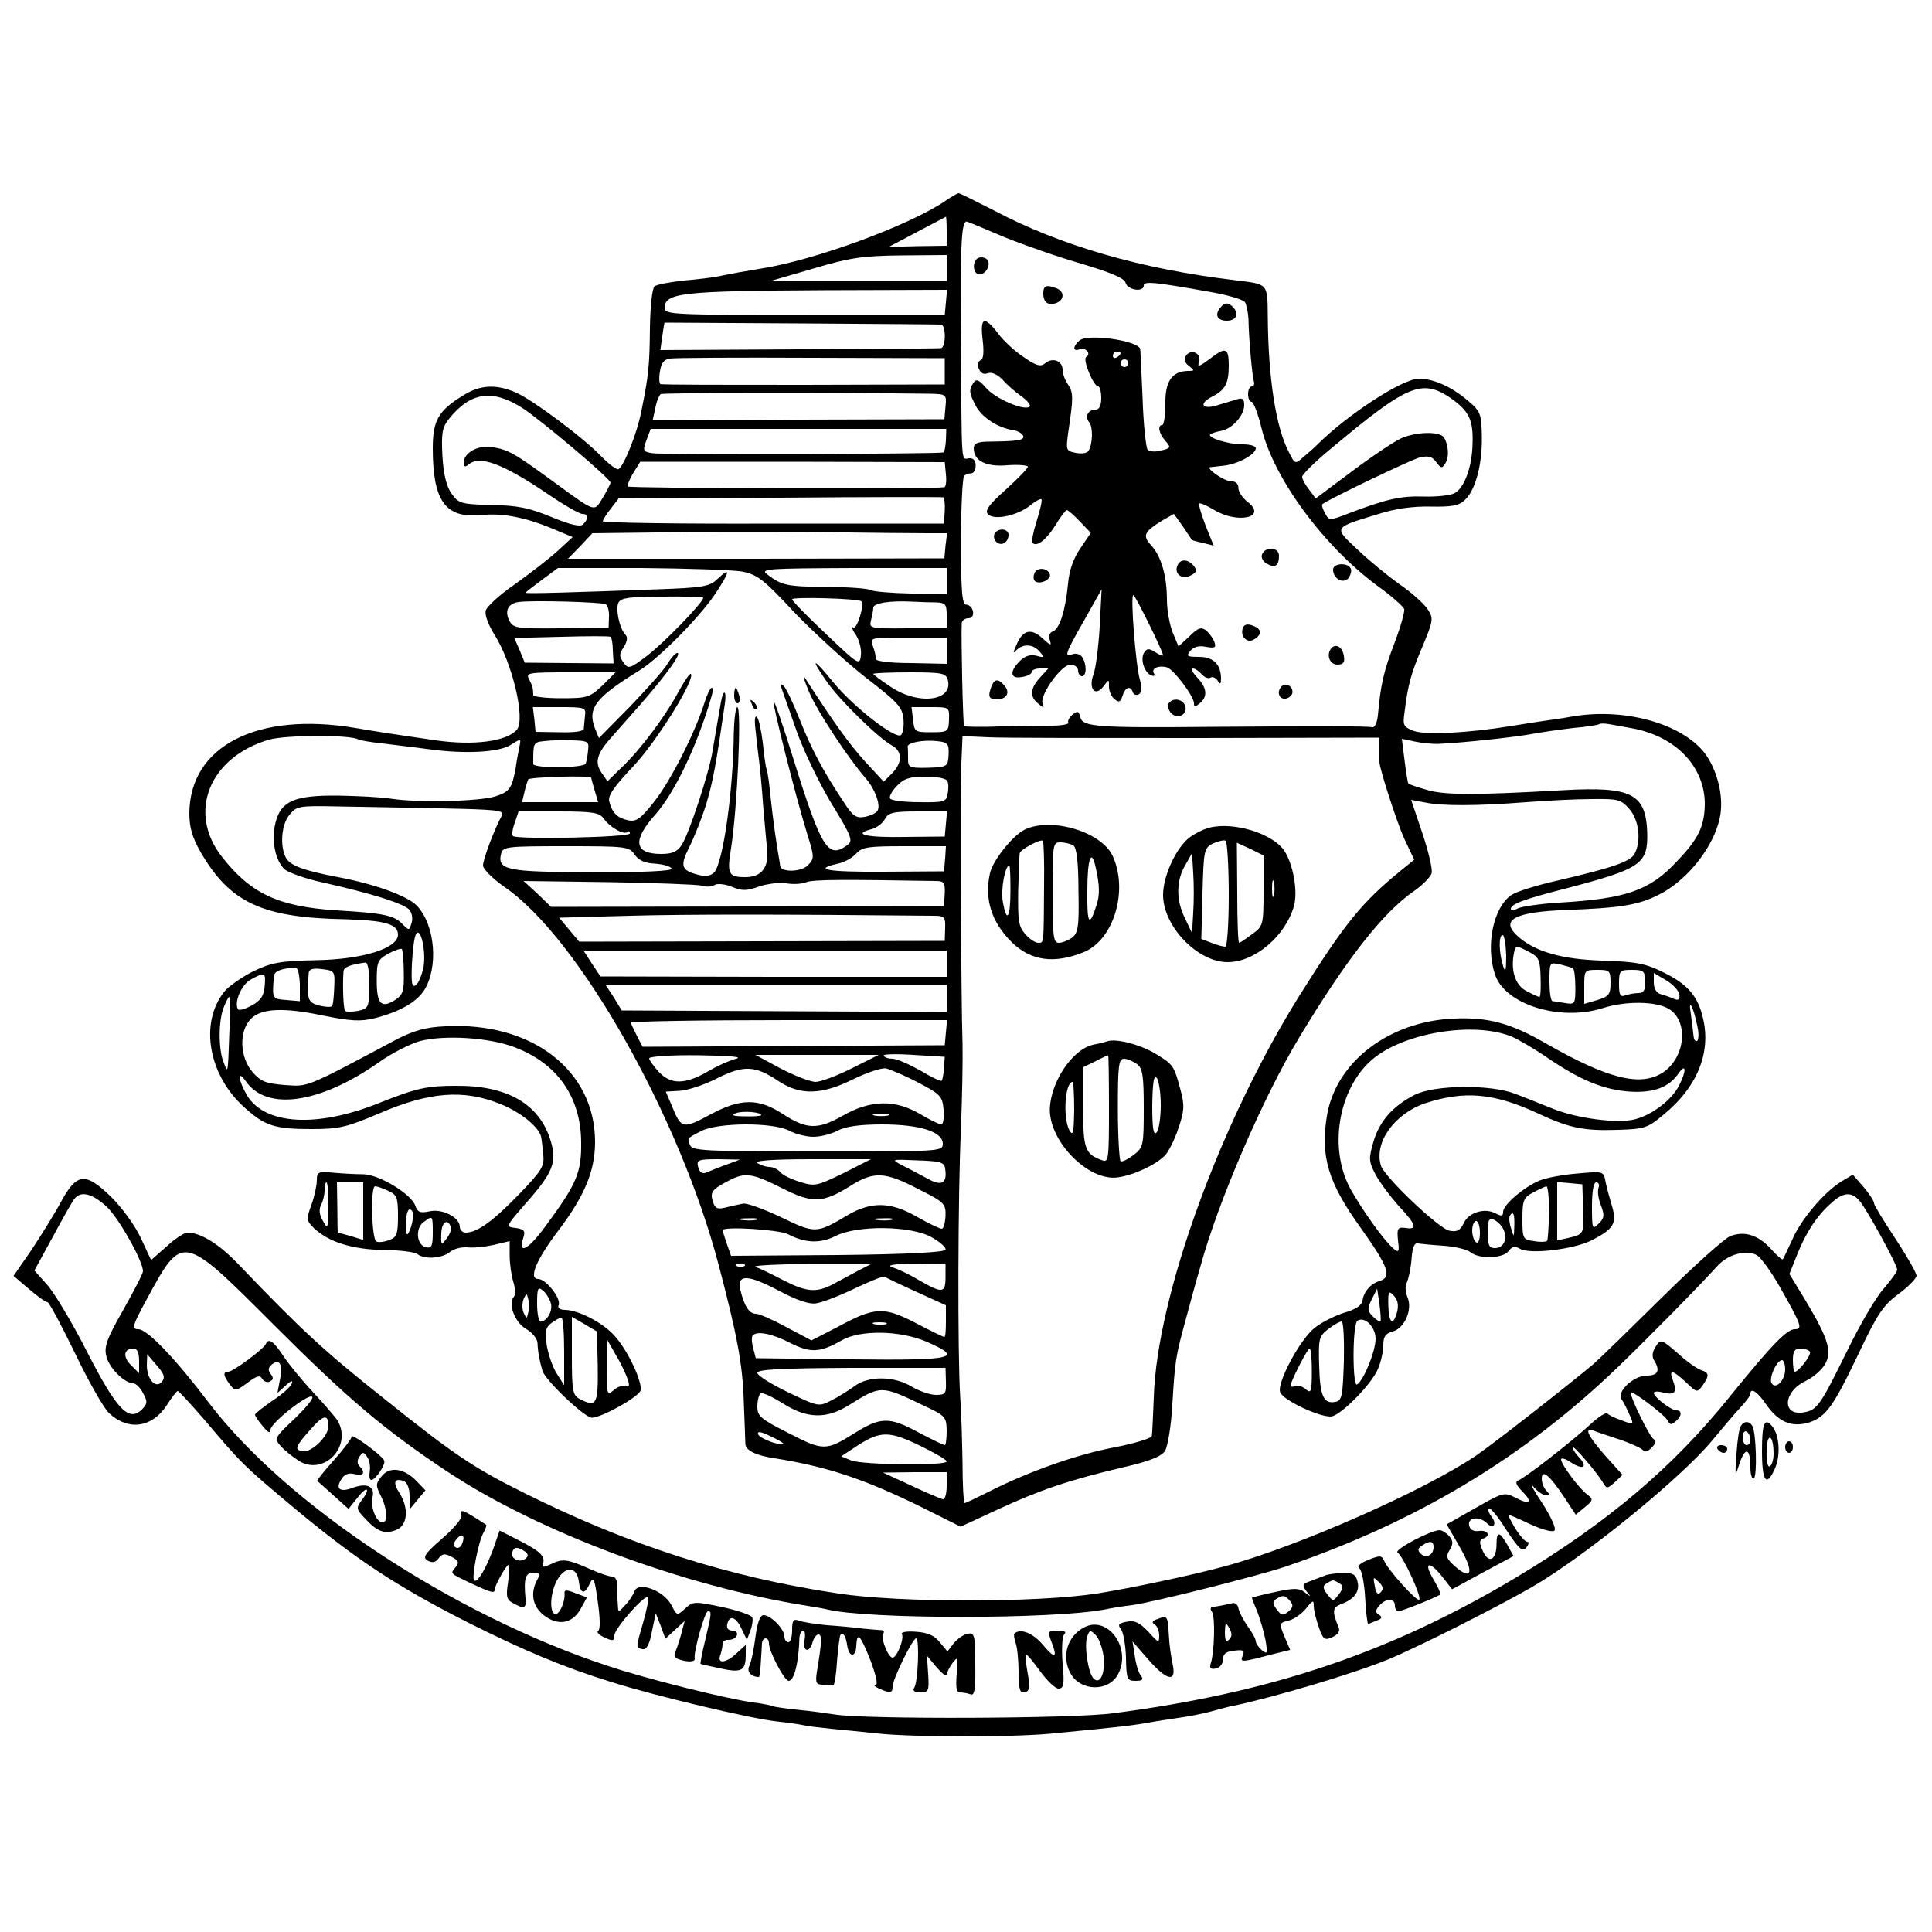 <?xml version="1.0" standalone="no"?>
<!DOCTYPE svg PUBLIC "-//W3C//DTD SVG 20010904//EN"
 "http://www.w3.org/TR/2001/REC-SVG-20010904/DTD/svg10.dtd">
<svg version="1.0" xmlns="http://www.w3.org/2000/svg"
 width="500pt" height="500pt" viewBox="0 0 500 500"
 preserveAspectRatio="xMidYMid meet">
<g transform="translate(0,500) scale(0.1,-0.1)"
fill="#000000" stroke="none">
<path d="M2445 4479 c-94 -63 -335 -152 -475 -174 -49 -8 -71 -12 -110 -20
-14 -3 -54 -8 -90 -11 -36 -4 -70 -10 -76 -15 -6 -5 -11 -49 -12 -107 -1 -98
-3 -123 -23 -220 -11 -55 -44 -137 -58 -146 -4 -3 -23 11 -42 30 -47 50 -184
152 -226 169 -49 21 -90 19 -132 -7 -66 -40 -81 -65 -81 -138 0 -137 33 -182
125 -173 57 6 117 -6 194 -39 l43 -18 -38 -35 c-22 -20 -71 -58 -110 -86 -40
-27 -74 -59 -77 -69 -3 -11 7 -38 23 -63 46 -73 80 -217 58 -245 -26 -31 -112
-42 -210 -28 -21 3 -55 8 -75 11 -21 3 -81 12 -133 21 -255 43 -429 -47 -430
-221 0 -37 8 -63 29 -100 76 -131 159 -170 373 -174 103 -3 138 -12 138 -40 0
-35 -90 -64 -213 -66 -93 -2 -114 -6 -162 -29 -30 -15 -64 -39 -75 -53 -65
-82 -40 -219 56 -302 50 -45 77 -53 170 -53 73 0 92 5 179 42 126 54 214 61
307 24 55 -21 106 -63 109 -89 1 -5 3 -25 5 -43 3 -30 -3 -41 -64 -104 -67
-69 -107 -98 -137 -98 -8 0 -15 7 -15 15 0 24 -45 48 -79 40 -24 -5 -30 -2
-36 14 -9 30 -93 81 -134 82 -20 0 -55 2 -78 4 -39 4 -43 2 -43 -19 0 -13 -6
-42 -14 -64 -14 -38 -13 -41 7 -61 39 -36 98 -54 178 -56 42 0 83 -5 90 -11
18 -14 64 -11 85 7 9 7 28 12 43 11 15 -2 45 1 68 6 l42 10 0 -37 c0 -20 4
-50 9 -67 6 -18 6 -36 2 -40 -16 -17 2 -66 31 -83 16 -9 29 -25 30 -36 1 -24
5 -46 13 -73 8 -25 110 -122 128 -121 27 1 123 55 126 71 4 22 -31 99 -65 138
-29 35 -94 69 -130 70 -14 0 -21 5 -17 13 6 17 -33 67 -53 67 -26 0 -6 49 54
128 67 89 93 153 93 227 0 185 -164 311 -387 299 -50 -2 -81 -11 -123 -32
-244 -130 -231 -124 -293 -120 -49 4 -62 9 -83 33 -34 39 -36 106 -5 138 27
28 86 30 186 9 75 -15 98 -16 135 -7 63 16 107 41 127 71 38 59 30 169 -18
220 -24 25 -108 56 -204 74 -90 17 -124 30 -135 50 -16 30 -12 86 9 111 18 23
25 24 123 22 56 -1 178 -3 269 -5 144 -3 165 -5 158 -18 -20 -37 -49 -114 -49
-130 0 -9 25 -34 55 -55 192 -131 454 -595 555 -979 48 -183 62 -256 65 -356
2 -52 4 -100 4 -107 1 -17 28 -30 76 -37 137 -22 233 -54 381 -127 l100 -50
95 44 c108 50 183 76 323 109 71 16 102 29 111 43 7 11 16 65 19 120 7 114 8
123 36 225 11 41 27 100 36 130 45 167 163 441 257 596 121 201 217 324 298
379 21 15 41 35 44 45 3 10 -8 56 -24 104 l-29 86 37 -7 c43 -9 132 -9 261 1
52 4 128 8 169 8 69 1 76 -1 98 -26 25 -29 31 -83 13 -116 -11 -20 -57 -36
-204 -70 -49 -11 -100 -27 -114 -36 -47 -31 -68 -131 -43 -206 26 -78 168
-122 279 -87 59 19 138 18 171 -2 52 -32 43 -126 -16 -165 -58 -37 -142 -16
-303 76 -90 52 -149 68 -237 64 -168 -7 -306 -112 -329 -252 -17 -105 3 -172
87 -289 72 -101 82 -128 50 -138 -24 -7 -42 -28 -45 -52 -2 -11 -18 -22 -46
-30 -23 -7 -58 -24 -77 -39 -38 -29 -99 -143 -90 -167 8 -22 113 -70 136 -62
28 9 102 85 117 122 8 18 14 46 14 62 0 22 6 30 24 35 31 8 53 58 38 90 -5 13
-6 29 -1 37 4 9 10 35 12 60 2 29 7 43 16 41 7 -1 37 -4 67 -6 30 -2 62 -10
70 -17 22 -18 84 -16 98 3 9 12 16 14 30 6 26 -15 140 -1 185 22 57 29 66 44
53 88 -6 20 -14 49 -17 64 -5 27 -5 27 -73 21 -37 -3 -80 -11 -97 -18 -40 -16
-95 -63 -95 -81 0 -12 -4 -12 -20 -4 -28 15 -70 2 -82 -26 -9 -18 -17 -23 -37
-19 -27 5 -167 138 -177 168 -19 60 35 135 115 162 101 33 177 26 288 -25 85
-40 122 -47 211 -44 68 2 77 5 118 40 85 69 122 158 102 246 -13 59 -39 90
-102 121 -48 24 -71 28 -159 31 -104 3 -175 23 -219 63 -47 42 -9 63 126 68
136 5 182 12 234 37 85 40 163 146 166 227 3 51 -17 113 -48 149 -64 73 -209
111 -341 87 -22 -4 -51 -8 -65 -10 -14 -2 -54 -8 -90 -14 -110 -18 -223 -24
-253 -12 -25 10 -27 14 -22 48 9 72 16 98 46 169 29 69 29 74 14 97 -9 14 -41
43 -73 65 -31 22 -81 63 -110 91 -61 57 -62 55 53 90 46 15 92 21 137 20 53
-1 73 2 88 16 28 25 46 91 45 164 -1 60 -3 66 -36 94 -42 36 -89 57 -127 57
-42 0 -185 -93 -262 -170 -8 -8 -25 -23 -37 -33 -21 -19 -22 -18 -37 12 -34
64 -54 193 -55 353 -1 86 2 82 -86 93 -242 29 -450 89 -624 181 -47 24 -87 44
-90 44 -3 0 -19 -9 -36 -21z m5 -77 l0 -38 -75 -1 -75 -2 72 38 c40 21 74 39
76 40 1 0 2 -16 2 -37z m150 -16 c47 -19 135 -50 197 -68 80 -24 113 -38 116
-50 5 -19 47 -25 47 -7 0 12 29 9 169 -16 47 -8 88 -20 93 -27 4 -7 8 -26 9
-43 1 -56 10 -150 14 -162 2 -7 0 -13 -5 -13 -6 0 -10 -9 -10 -20 0 -11 4 -20
9 -20 5 0 17 -31 26 -69 32 -130 161 -305 301 -408 35 -25 65 -52 68 -59 2 -6
-9 -46 -25 -88 -28 -73 -36 -108 -43 -187 -2 -19 -8 -33 -15 -31 -14 3 -138 3
-411 1 -301 -3 -337 0 -344 24 -4 17 -7 18 -20 8 -9 -8 -14 -17 -11 -21 3 -4
-17 -8 -43 -8 -26 0 -86 -1 -135 -2 -48 -2 -89 -1 -92 1 -3 4 -8 229 -6 267 1
6 8 12 17 12 9 0 14 7 12 18 -2 9 -9 17 -17 17 -11 0 -14 32 -14 163 0 89 4
166 8 170 3 4 12 7 18 7 7 0 12 9 12 20 0 13 -6 20 -17 19 -21 -2 -19 -28 -21
299 -2 265 1 320 17 313 6 -2 49 -20 96 -40z m-150 -79 l0 -34 -227 0 -228 0
110 32 c94 28 127 33 228 34 l117 1 0 -33z m-2 -89 l-3 -33 -362 0 c-336 0
-363 1 -363 17 0 40 39 45 413 47 l318 1 -3 -32z m-13 -58 c14 0 13 -60 0 -61
-5 -1 -171 -2 -368 -3 l-358 -2 5 36 c3 19 5 35 6 35 31 0 708 -4 715 -5z m10
-121 l0 -34 -365 -1 c-201 0 -368 0 -371 2 -3 2 -4 17 -1 33 3 21 10 31 26 33
11 2 176 3 366 2 l345 -1 0 -34z m1309 -69 c47 -33 59 -56 57 -117 -1 -62 -22
-118 -48 -130 -10 -5 -45 -9 -78 -8 -61 2 -98 -7 -193 -43 -52 -20 -52 -20
-63 0 -6 11 -9 21 -7 23 12 11 229 115 252 121 23 5 32 3 43 -12 12 -16 15
-17 23 -4 11 16 9 48 -3 68 -11 16 -70 15 -110 -2 -18 -8 -75 -46 -127 -85
l-95 -71 -17 23 c-10 12 -18 27 -18 33 0 6 34 40 77 75 196 164 233 179 307
129z m-1347 11 c42 -1 43 -2 40 -33 l-3 -33 -377 -1 -378 -2 7 32 c3 17 10 33
14 36 6 4 468 4 697 1z m-1055 -37 c48 -31 228 -183 228 -193 0 -3 -9 -21 -20
-39 -23 -38 -16 -40 -130 43 -100 73 -114 81 -157 88 -35 6 -73 -15 -73 -40 0
-11 3 -13 13 -5 28 24 86 3 198 -72 45 -31 88 -56 96 -56 16 0 17 -12 2 -27
-7 -7 -31 -2 -82 19 -58 24 -88 30 -155 31 -78 2 -85 4 -103 29 -13 18 -21 48
-24 97 -3 60 -1 74 17 97 55 69 112 78 190 28z m1096 -84 c-1 -16 -4 -31 -7
-31 -18 -4 -730 -6 -752 -2 -25 4 -26 6 -16 34 l11 29 383 0 382 0 -1 -30z m0
-88 c2 -18 0 -33 -5 -33 -30 -5 -816 -3 -818 2 -2 3 4 19 14 35 l18 29 394 0
394 -1 3 -32z m-3 -94 l-2 -33 -441 0 c-243 -1 -442 2 -442 6 0 3 9 18 21 33
l20 26 417 2 c229 2 420 2 423 1 3 -1 5 -17 4 -35z m-42 -58 l48 0 -4 -32 -3
-33 -487 -1 -487 0 32 33 31 33 166 2 c91 2 276 2 411 1 135 -2 267 -3 293 -3z
m-483 -99 c40 -8 56 -20 135 -105 50 -52 133 -128 185 -169 82 -63 95 -77 98
-106 2 -19 -1 -38 -6 -43 -13 -13 -122 71 -176 137 -52 64 -61 65 -17 2 32
-47 134 -147 169 -166 28 -15 28 -45 0 -73 l-21 -21 -48 52 c-40 44 -80 99
-156 217 -7 10 -2 -6 11 -37 21 -50 101 -171 147 -224 23 -26 39 -69 30 -83
-3 -6 -18 -13 -33 -16 -22 -4 -31 2 -53 36 -54 81 -85 139 -115 215 -17 43
-36 83 -42 88 -8 7 -9 4 -4 -10 4 -11 21 -60 38 -108 17 -48 57 -132 89 -185
54 -88 57 -98 42 -109 -50 -37 -67 -10 -140 224 -26 84 -49 151 -51 148 -4 -4
57 -246 87 -343 19 -61 19 -64 1 -82 -17 -17 -69 -18 -71 -1 0 3 -2 15 -4 26
-6 34 -15 97 -21 155 -3 30 -7 61 -10 69 -3 8 -7 40 -10 70 -4 31 -10 60 -15
65 -5 6 -7 -6 -4 -30 2 -21 6 -57 9 -79 3 -22 8 -76 11 -120 4 -44 8 -93 10
-109 6 -50 -13 -76 -56 -76 -44 0 -48 8 -37 75 16 101 28 365 16 365 -4 0 -8
-30 -9 -67 -1 -145 -27 -332 -50 -360 -8 -9 -21 -12 -38 -8 -49 12 -52 23 -27
73 13 26 33 76 44 112 17 57 25 100 48 259 5 35 -4 39 -10 5 -10 -57 -16 -93
-22 -128 -8 -53 -61 -215 -80 -243 -11 -17 -24 -23 -53 -23 -70 0 -75 35 -15
102 49 55 107 175 144 301 5 15 6 27 2 27 -4 0 -13 -19 -20 -42 -24 -76 -88
-202 -130 -254 -34 -43 -45 -51 -66 -47 -28 6 -41 18 -49 48 -5 15 11 38 63
93 61 65 160 225 148 238 -3 2 -18 -20 -33 -48 -34 -63 -99 -150 -148 -196
l-35 -34 -15 22 c-18 26 -13 48 21 87 15 17 52 59 83 94 65 75 104 129 92 129
-5 0 -16 -12 -25 -27 -9 -16 -53 -65 -97 -111 l-81 -82 -11 27 c-19 51 4 79
116 148 50 31 155 137 196 198 39 59 41 72 4 37 -19 -18 -39 -21 -151 -25
-217 -8 -344 -12 -344 -9 0 1 19 16 42 33 l42 31 215 0 c119 -1 236 -5 261 -9z
m530 -24 l0 -34 -92 1 c-51 1 -98 5 -105 9 -7 4 -58 8 -115 8 -103 1 -115 4
-153 33 -18 14 2 15 223 16 l242 0 0 -33z m-630 -44 c0 -12 -101 -116 -144
-149 -46 -35 -50 -36 -62 -19 -12 16 -12 22 0 40 9 14 11 26 5 32 -16 16 -27
69 -18 84 6 12 31 15 113 15 58 1 106 -1 106 -3z m409 -9 c9 -8 -11 -74 -21
-68 -5 4 -3 -5 7 -19 9 -14 15 -38 13 -53 -3 -27 -6 -25 -90 55 -49 46 -88 86
-88 90 0 7 171 2 179 -5z m-661 -8 c5 -3 9 -18 8 -33 l-1 -28 -123 -1 c-112
-1 -123 0 -133 18 -14 26 -5 46 23 50 36 5 216 0 226 -6z m855 5 c24 -1 27 -5
27 -34 l0 -33 -101 0 c-97 -1 -100 0 -95 20 3 12 6 26 6 33 0 12 42 19 100 16
19 -1 47 -2 63 -2z m-837 -125 l2 -33 -115 1 -115 1 -13 32 -14 32 122 3 c67
2 124 2 127 0 3 -2 6 -18 6 -36z m864 0 l0 -34 -92 2 c-56 0 -92 5 -92 11 1 6
-2 20 -7 33 -8 22 -8 22 91 22 l100 0 0 -34z m-891 -90 c-33 -31 -39 -33 -107
-33 -40 0 -72 4 -72 8 0 17 -2 24 -11 42 -9 16 -1 17 107 17 l117 0 -34 -34z
m894 14 c14 -55 -78 -66 -150 -16 -24 16 -43 30 -43 32 0 2 42 4 94 4 85 0 94
-2 99 -20z m-939 -92 c-1 -13 -3 -28 -3 -34 -1 -7 -25 -10 -63 -9 l-62 1 -3
32 -4 32 69 0 c65 0 69 -1 66 -22z m942 -10 c-1 -32 -3 -33 -46 -33 -42 0 -44
1 -47 33 l-4 32 49 0 c49 0 49 0 48 -32z m1769 -23 c112 -21 187 -99 187 -196
-1 -58 -16 -90 -74 -150 -69 -74 -131 -95 -303 -105 -49 -3 -97 -10 -107 -15
-11 -6 -18 -6 -18 -1 0 12 34 25 140 52 199 52 215 64 213 146 -4 100 -40 119
-217 109 -228 -13 -309 -13 -354 1 -24 7 -45 14 -47 16 -2 2 -6 29 -10 60 l-7
56 33 -7 c19 -4 48 -7 64 -6 65 3 192 17 237 25 26 5 76 12 110 16 35 3 65 8
67 10 2 2 14 2 25 0 12 -2 39 -7 61 -11z m-3297 -29 c4 -2 32 -7 62 -10 30 -4
84 -10 120 -15 96 -13 183 -8 213 12 25 16 26 16 21 -6 -2 -12 -7 -35 -9 -52
-10 -56 -16 -64 -53 -76 -40 -13 -200 -17 -270 -6 -24 4 -86 7 -137 8 -113 1
-148 -14 -162 -70 -12 -46 0 -101 25 -122 11 -8 55 -24 98 -33 129 -29 211
-55 224 -71 6 -8 9 -23 5 -34 -6 -20 -6 -20 -25 -1 -21 21 -48 27 -170 34
-150 10 -221 43 -296 139 -90 115 -32 258 123 303 44 12 211 13 231 0z m2170
4 l472 1 0 -31 c0 -16 0 -31 0 -32 0 -17 45 -156 64 -198 l26 -55 -37 -30
c-98 -80 -143 -135 -259 -320 -206 -329 -370 -780 -378 -1041 -2 -49 -4 -94
-5 -100 0 -6 -43 -19 -93 -29 -98 -18 -223 -62 -326 -114 -34 -17 -63 -31 -66
-31 -2 0 -5 46 -5 103 -1 56 -3 134 -6 172 -7 107 -6 532 2 695 3 80 5 179 4
220 -4 117 -6 647 -3 725 l3 70 67 -3 c37 -2 280 -2 540 -2z m-1576 -31 c-1
-13 -4 -29 -6 -35 -4 -12 -136 -13 -136 -1 0 55 0 56 28 59 15 2 47 3 72 2 41
-1 45 -3 42 -25z m933 -12 c-2 -31 -3 -32 -53 -34 -49 -1 -52 1 -52 23 0 13 0
27 -1 32 0 10 40 18 76 14 28 -3 31 -7 30 -35z m-925 -60 c0 -1 4 -16 9 -33
l9 -30 -99 0 -98 0 6 25 c3 14 8 29 10 34 4 6 163 11 163 4z m922 -9 c3 -7 3
-22 0 -34 -3 -19 -10 -21 -72 -20 -38 0 -72 4 -76 9 -4 4 3 18 16 32 19 20 33
25 76 25 32 0 54 -5 56 -12z m-890 -96 c16 -23 53 -44 62 -35 3 3 6 2 6 -4 0
-10 -285 -16 -302 -7 -4 3 -2 18 4 34 l10 30 103 0 c89 0 106 -3 117 -18z
m886 -14 l-3 -33 -103 -1 c-99 -2 -138 7 -87 20 13 3 29 15 35 26 9 17 21 20
86 20 l75 0 -3 -32z m-806 -79 c10 -15 26 -23 53 -24 22 -2 41 -7 43 -13 2 -6
-70 -10 -205 -9 -221 0 -247 5 -236 48 5 18 15 19 168 19 155 0 163 -1 177
-21z m804 -11 l-3 -33 -156 -1 c-146 -1 -186 6 -118 21 16 3 37 15 47 26 15
17 31 19 125 19 l107 0 -2 -32z m-25 -58 c22 0 25 -4 24 -32 l-2 -33 -508 -1
-509 -1 -35 34 -36 33 220 -3 c121 -2 229 -6 241 -9 11 -4 27 -3 34 2 7 4 27
2 44 -5 26 -11 38 -11 71 1 22 7 54 11 70 8 17 -3 40 -2 52 3 18 7 97 7 334 3z
m-5 -90 c28 0 31 -3 30 -32 l-1 -33 -473 -1 -473 -1 -26 31 -26 31 184 5 c149
4 381 4 785 0z m-1320 -133 c-4 -19 -12 -40 -19 -46 -11 -8 -13 3 -11 54 2 36
6 71 11 78 12 19 26 -46 19 -86z m2802 31 c0 -41 -2 -47 -8 -28 -11 35 -12 80
-1 80 4 0 8 -24 9 -52z m-2853 -44 c1 -48 -2 -58 -21 -71 -37 -24 -49 -12 -49
48 0 50 2 55 30 71 17 9 32 14 35 12 2 -3 5 -30 5 -60z m2913 52 c24 -12 28
-21 29 -65 1 -28 0 -51 -3 -51 -3 0 -18 7 -33 15 -29 14 -42 53 -33 98 4 21 6
21 40 3z m-1508 -30 l0 -34 -448 0 -448 1 -22 33 -22 34 470 0 470 0 0 -34z
m-1494 -56 c-1 -57 -2 -60 -29 -66 -16 -3 -31 -3 -34 0 -4 4 -7 62 -4 103 1
10 18 17 57 22 6 0 10 -22 10 -59z m3115 44 c3 -2 6 -24 6 -49 0 -43 -1 -45
-26 -41 -14 2 -29 5 -33 5 -5 1 -8 24 -8 51 0 50 0 50 28 44 15 -4 30 -8 33
-10z m-3295 -41 l0 -44 -35 3 c-37 3 -37 3 -32 62 1 13 20 20 56 22 6 0 10
-19 11 -43z m89 -9 c-1 -24 -3 -46 -6 -48 -3 -3 -18 -2 -34 2 -29 8 -31 15
-26 85 1 9 12 12 34 9 33 -4 34 -5 32 -48z m3303 12 c0 -29 -4 -35 -34 -44
l-34 -10 0 44 c0 43 0 44 34 44 32 0 34 -2 34 -34z m90 4 c0 -23 -4 -30 -18
-30 -10 0 -25 -3 -34 -6 -13 -5 -16 1 -16 30 0 34 2 36 33 36 31 0 34 -3 35
-30z m-3573 -12 c-2 -25 -10 -37 -33 -50 -17 -9 -33 -14 -36 -10 -11 18 9 64
33 77 37 20 39 19 36 -17z m3661 -21 c2 -14 -2 -17 -14 -12 -9 4 -25 10 -34
12 -11 3 -18 15 -18 30 l0 25 32 -19 c17 -10 32 -26 34 -36z m-1896 -12 l0
-34 -420 2 -421 2 -20 33 -21 32 441 0 441 0 0 -35z m-1855 -57 c-2 -35 -3
-79 -4 -98 -2 -34 -3 -34 -12 -10 -14 33 -14 108 0 143 6 15 12 27 14 27 2 0
3 -28 2 -62z m3798 -15 c4 -18 3 -34 -1 -37 -4 -2 -8 3 -9 12 -1 9 -4 35 -7
57 -8 47 7 19 17 -32z m-1945 -15 l-3 -33 -391 -2 -391 -2 -14 27 c-7 15 -15
30 -17 35 -2 4 181 7 408 7 l411 0 -3 -32z m1465 -11 c18 -8 61 -33 94 -56 84
-57 143 -81 210 -86 63 -4 102 11 127 47 20 29 21 6 1 -32 -19 -37 -70 -76
-115 -87 -43 -11 -148 2 -212 28 -26 10 -69 28 -96 38 -63 25 -210 24 -262 -3
-56 -29 -89 -67 -105 -119 -13 -45 -13 -52 4 -85 11 -21 38 -57 60 -82 47 -50
50 -63 19 -58 -21 3 -23 -1 -20 -32 4 -30 2 -33 -12 -21 -23 19 -79 97 -111
154 -57 104 -32 257 54 333 80 71 265 102 364 61z m-2582 -27 c110 -41 172
-128 173 -245 1 -80 -11 -108 -92 -218 -46 -63 -73 -76 -57 -28 5 16 0 20 -20
23 -27 3 -27 3 25 63 71 80 82 107 65 163 -29 95 -112 143 -245 142 -76 0
-102 -6 -200 -45 -160 -64 -293 -56 -340 19 -23 39 -28 71 -4 38 54 -78 191
-59 345 49 32 23 81 48 107 55 63 16 178 9 243 -16z m1112 -54 c-1 -16 -4 -31
-6 -33 -3 -2 -28 10 -56 27 -29 16 -60 30 -71 30 -10 0 -21 3 -23 8 -3 4 32 5
76 2 l82 -5 -2 -29z m-538 24 c-16 -4 -50 -19 -75 -34 -58 -33 -94 -33 -125 0
-14 15 -25 31 -25 35 0 5 57 9 128 8 79 -1 116 -4 97 -9z m299 -25 c-38 -19
-80 -35 -94 -35 -14 1 -54 16 -90 35 l-65 35 159 0 160 0 -70 -35z m-189 -33
c56 -37 111 -36 193 5 35 17 73 30 85 28 12 -3 50 -19 84 -37 57 -30 62 -35
65 -70 2 -21 -1 -38 -6 -38 -5 0 -30 12 -55 27 -65 38 -128 37 -201 -5 -64
-36 -93 -35 -154 5 -63 41 -109 41 -187 -1 -73 -39 -76 -38 -101 24 l-15 35
36 2 c20 1 63 15 96 32 70 35 99 34 160 -7z m-45 -88 c0 -2 -19 -4 -42 -3 -31
0 -37 3 -24 8 18 7 66 3 66 -5z m328 -1 c-10 -2 -26 -2 -35 0 -10 3 -2 5 17 5
19 0 27 -2 18 -5z m-256 -39 c17 -9 45 -16 63 -16 18 0 46 7 63 16 21 11 58
16 115 16 98 0 157 -19 157 -50 0 -20 -7 -20 -324 -20 -291 0 -324 2 -330 16
-7 19 -10 17 29 37 42 22 185 23 227 1z m-162 -88 c-19 -7 -42 -16 -51 -20
-11 -5 -18 -1 -22 13 -5 19 -1 21 51 21 l57 -1 -35 -13z m303 -22 c-68 -33
-74 -35 -112 -23 -23 7 -46 18 -52 26 -6 7 -19 13 -28 13 -9 0 -23 5 -31 10
-10 6 36 10 140 10 l154 0 -71 -36z m263 12 c6 -39 -9 -47 -46 -26 -19 10 -48
26 -65 34 -30 16 -29 16 39 13 60 -2 70 -5 72 -21z m-422 -51 c79 -40 105 -39
177 6 60 38 89 37 175 -8 68 -34 72 -38 71 -70 -1 -18 -5 -33 -10 -33 -5 0
-34 14 -64 31 -68 39 -117 40 -178 5 -82 -49 -85 -49 -174 -6 -44 21 -88 37
-98 35 -10 -2 -30 -6 -45 -10 -21 -5 -27 -3 -33 15 -8 25 -2 32 40 54 43 23
62 20 139 -19z m-1174 -47 c-1 -59 -2 -61 -14 -38 -10 16 -11 30 -5 42 5 9 9
26 9 37 0 12 2 21 5 21 3 0 5 -28 5 -62z m90 -12 l0 -75 -32 10 c-18 5 -33 9
-34 9 0 0 -1 29 -1 65 l-1 65 34 0 34 0 0 -74z m3157 7 c3 -66 3 -67 -39 -77
l-28 -6 0 75 0 76 33 -3 32 -3 2 -62z m40 53 c-3 -8 -1 -28 6 -45 10 -26 9
-34 -6 -48 -16 -16 -17 -14 -17 45 0 39 4 62 11 62 6 0 9 -6 6 -14z m-3132 -8
c22 -10 25 -17 25 -65 0 -46 -3 -55 -22 -62 -13 -5 -28 -7 -34 -4 -12 5 -16
143 -3 143 4 0 20 -5 34 -12z m3004 -55 c-1 -38 -3 -71 -5 -74 -2 -3 -17 -4
-34 -1 -29 4 -30 6 -30 58 0 48 3 55 28 68 15 8 30 15 34 16 4 0 7 -30 7 -67z
m-2940 -10 c0 -10 -4 -27 -9 -38 -7 -16 -9 -13 -9 18 -1 20 4 37 9 37 6 0 10
-8 9 -17z m2850 -25 c-1 -31 -1 -31 -8 -8 -5 14 -6 28 -4 33 9 15 13 6 12 -25z
m-2799 -19 c0 -33 -3 -40 -17 -37 -25 5 -29 49 -7 65 24 18 24 18 24 -28z
m838 34 c-10 -2 -28 -2 -40 0 -13 2 -5 4 17 4 22 1 32 -1 23 -4z m350 0 c-10
-2 -28 -2 -40 0 -13 2 -5 4 17 4 22 1 32 -1 23 -4z m1582 -23 c13 -25 2 -50
-21 -50 -15 0 -19 7 -19 40 0 31 3 38 15 34 9 -4 20 -14 25 -24z m-2723 4 c2
-5 -3 -19 -11 -29 -14 -19 -15 -18 -14 13 1 30 17 40 25 16z m2663 -15 c0 -17
-4 -28 -10 -24 -5 3 -10 17 -10 31 0 13 5 24 10 24 6 0 10 -14 10 -31z m-1791
-3 c44 -23 83 -25 123 -5 56 29 197 27 249 -3 22 -12 38 -27 36 -32 -2 -7 -97
-12 -279 -14 l-276 -2 -11 31 c-6 18 -11 34 -11 35 0 11 145 2 169 -10z m-112
-82 c-3 -3 -12 -4 -19 -1 -8 3 -5 6 6 6 11 1 17 -2 13 -5z m293 -13 c-19 -10
-48 -26 -65 -35 -42 -22 -68 -20 -128 11 -29 15 -61 31 -72 34 -11 4 52 7 140
8 l160 0 -35 -18z m227 -16 c0 -42 -8 -43 -67 -9 -25 15 -56 30 -70 34 -17 6
1 9 56 9 l81 1 0 -35z m-335 -68 c15 2 60 19 99 38 40 19 75 33 78 31 3 -2 40
-20 82 -39 l77 -35 0 -41 c0 -23 -1 -41 -4 -41 -3 0 -36 16 -74 36 -83 43
-106 42 -202 -10 l-68 -35 -64 34 c-35 19 -71 35 -80 35 -17 0 -30 20 -40 62
-9 41 19 40 99 -2 47 -25 79 -36 97 -33z m-687 2 c7 -20 -9 -49 -26 -49 -5 0
-9 21 -9 46 0 40 2 45 15 34 8 -6 17 -21 20 -31z m2148 -48 c-2 -3 -11 3 -20
12 -14 14 -15 20 -3 44 l14 28 6 -40 c3 -22 4 -42 3 -44z m43 25 c-10 -39 -22
-31 -23 15 -1 37 1 40 14 26 10 -10 13 -24 9 -41z m-2249 -3 c-4 -17 -4 -17
-12 0 -4 9 -4 25 0 35 8 16 8 16 12 0 3 -10 3 -26 0 -35z m93 -100 l0 -88 -19
30 c-11 17 -22 50 -26 73 -5 36 -3 47 12 58 10 7 21 14 26 14 4 0 7 -39 7 -87z
m87 -41 c1 -98 -3 -105 -48 -82 -17 10 -19 22 -19 111 l0 101 33 -19 32 -19 2
-92z m2013 73 c0 -32 -31 -108 -48 -118 -5 -4 -9 26 -9 76 0 45 4 85 10 89 19
12 47 -16 47 -47z m-1267 38 c-7 -2 -21 -2 -30 0 -10 3 -4 5 12 5 17 0 24 -2
18 -5z m1185 -95 c-3 -91 -5 -103 -22 -106 -30 -6 -40 14 -42 93 -2 70 -1 76
23 95 14 11 30 20 35 20 5 0 7 -46 6 -102z m-1434 47 c53 -27 78 -26 134 6 48
28 151 26 219 -3 99 -43 76 -49 -194 -46 l-247 3 -7 27 c-4 15 -4 29 -1 32 12
12 49 5 96 -19z m-419 -96 c5 -16 3 -20 -6 -16 -8 2 -22 -2 -31 -11 -17 -14
-18 -11 -18 59 l0 74 24 -42 c14 -23 27 -52 31 -64z m1770 22 c0 -52 -2 -58
-15 -47 -8 8 -21 11 -27 9 -7 -3 -13 -2 -13 1 0 11 44 96 49 96 4 0 6 -27 6
-59z m-947 -26 c1 -32 -1 -35 -26 -35 -15 0 -43 10 -62 21 -45 28 -112 29
-148 2 -15 -11 -42 -28 -60 -37 -33 -17 -34 -17 -113 21 -43 21 -79 43 -79 50
0 9 59 12 243 13 l244 0 1 -35z m-61 -61 c60 -28 62 -30 63 -66 0 -21 -2 -38
-5 -38 -3 0 -34 15 -70 34 -74 40 -97 39 -165 -4 -72 -45 -80 -45 -169 1 -73
37 -81 44 -81 69 0 16 4 31 9 34 4 3 30 -9 57 -26 63 -40 113 -41 172 -4 81
51 83 51 189 0z m-360 -100 c-7 -7 -61 13 -65 24 -3 9 8 7 32 -5 20 -9 34 -18
33 -19z m355 -6 c37 -18 68 -36 68 -40 0 -12 -215 -9 -246 2 l-27 11 44 29
c58 37 81 37 161 -2z m68 -103 c0 -19 -4 -35 -9 -35 -4 0 -42 16 -82 35 l-74
34 83 1 82 0 0 -35z"/>
<path d="M2533 4333 c-18 -7 -16 -43 2 -43 18 0 31 28 19 39 -5 5 -15 6 -21 4z"/>
<path d="M2700 4241 c0 -24 13 -33 34 -25 21 8 21 30 0 38 -26 10 -34 7 -34
-13z"/>
<path d="M3162 4208 c-20 -20 -14 -38 13 -38 27 0 33 21 12 39 -10 8 -17 7
-25 -1z"/>
<path d="M2543 4121 c4 -33 2 -51 -5 -53 -7 -3 -9 -12 -5 -22 5 -12 13 -16 23
-12 10 4 25 -3 38 -16 11 -13 34 -33 50 -44 16 -12 25 -23 20 -27 -16 -10 -89
22 -112 49 -19 22 -26 24 -33 13 -12 -19 -11 -25 6 -59 16 -30 57 -57 96 -63
13 -2 25 -9 27 -15 4 -12 -15 -14 -95 -15 -24 -1 -33 -5 -33 -17 0 -33 32 -49
88 -44 28 2 52 0 52 -4 0 -4 -25 -30 -57 -59 -45 -40 -55 -55 -46 -64 16 -16
74 -4 108 22 14 12 28 19 30 17 3 -2 -3 -27 -12 -56 -9 -28 -14 -54 -11 -57
11 -11 35 7 59 45 13 22 27 40 30 40 3 0 18 -13 34 -30 l28 -29 -27 -40 c-18
-26 -29 -57 -32 -92 -7 -71 -22 -116 -39 -123 -9 -3 -12 -12 -8 -23 5 -15 2
-14 -19 5 -29 27 -51 22 -67 -16 -10 -22 -10 -25 0 -14 18 17 44 15 60 -5 13
-15 12 -16 -9 -10 -16 4 -30 -1 -43 -14 -27 -27 -25 -47 6 -41 14 2 25 8 25
13 0 5 10 9 22 9 l21 0 -21 -23 c-26 -28 -28 -50 -5 -68 14 -12 16 -12 11 1
-7 22 49 100 72 100 11 0 20 -7 20 -15 0 -8 5 -15 10 -15 12 0 13 30 1 49 -5
8 -16 11 -25 8 -23 -9 -20 0 30 88 l45 80 -5 -96 c-3 -52 -10 -108 -16 -124
-14 -37 4 -60 26 -31 14 19 14 19 14 -1 0 -11 6 -26 14 -32 11 -10 16 -8 21 8
7 23 21 28 27 9 2 -6 9 -8 15 -5 8 5 9 17 3 38 -11 38 -25 219 -17 219 5 0 77
-146 77 -156 0 -2 -9 1 -20 8 -17 11 -22 10 -29 -1 -11 -17 1 -53 19 -59 7 -3
10 0 6 6 -7 12 12 21 34 15 17 -5 70 -75 70 -93 0 -10 3 -10 15 0 21 17 19 40
-7 67 -12 13 -17 23 -11 23 6 0 16 -7 23 -15 7 -8 17 -12 22 -9 6 4 14 0 19
-7 7 -11 9 -10 9 4 0 37 -19 57 -57 57 -31 0 -34 2 -22 16 8 10 22 14 40 10
23 -4 27 -2 22 12 -3 9 -13 23 -21 30 -13 10 -21 8 -44 -15 l-28 -26 -15 36
c-8 20 -15 58 -15 84 0 63 -15 114 -41 142 -23 25 -18 35 29 64 l30 17 23 -32
c12 -18 23 -34 23 -35 1 -1 14 -5 29 -8 l28 -7 -21 52 c-11 29 -19 55 -16 57
2 2 19 -5 37 -16 62 -38 140 -20 88 20 -13 10 -24 26 -24 36 0 11 -7 18 -21
18 -16 0 -64 33 -52 36 2 0 18 2 36 4 36 4 82 29 82 45 0 6 -15 10 -34 10 -37
0 -92 17 -84 26 3 2 16 7 29 9 29 6 59 40 59 67 0 15 -5 19 -17 15 -10 -3 -33
-10 -50 -15 -42 -14 -53 3 -15 22 33 17 42 34 42 80 0 46 -8 49 -48 18 -28
-21 -34 -23 -29 -9 8 22 -21 36 -34 16 -6 -9 -3 -18 8 -26 15 -12 15 -13 -3
-13 -41 -1 -59 -27 -58 -85 0 -30 -4 -55 -8 -55 -13 0 -9 -22 8 -41 15 -17 14
-19 -11 -25 -14 -4 -30 -3 -35 2 -4 5 -11 65 -13 134 -3 69 -6 126 -6 127 -8
22 -135 40 -157 22 -18 -15 -18 -30 0 -23 16 6 31 -12 17 -20 -10 -6 19 -76
31 -76 4 0 8 -13 8 -30 0 -19 -5 -30 -14 -30 -20 0 -30 -18 -17 -33 10 -13 9
-56 -2 -74 -4 -6 -18 -8 -33 -5 -25 5 -26 6 -19 56 13 87 13 100 -1 121 -8 11
-14 28 -14 38 0 23 -26 33 -45 17 -12 -10 -23 -7 -56 16 -23 15 -53 43 -66 61
-36 47 -47 42 -40 -16z m357 -35 c0 -3 -4 -8 -10 -11 -5 -3 -10 -1 -10 4 0 6
5 11 10 11 6 0 10 -2 10 -4z m20 -26 c0 -5 -4 -10 -10 -10 -5 0 -10 5 -10 10
0 6 5 10 10 10 6 0 10 -4 10 -10z"/>
<path d="M2574 3619 c-3 -6 -2 -15 4 -21 13 -13 32 -2 32 18 0 16 -26 19 -36
3z"/>
<path d="M3266 3565 c-3 -8 3 -19 13 -24 21 -12 31 -5 31 21 0 22 -35 25 -44
3z"/>
<path d="M3047 3536 c-9 -22 13 -37 35 -25 15 8 17 13 7 25 -15 18 -35 18 -42
0z"/>
<path d="M3450 3526 c0 -24 26 -38 40 -22 6 9 9 20 5 26 -9 15 -45 12 -45 -4z"/>
<path d="M2677 3516 c-4 -9 -2 -18 3 -21 13 -8 41 6 37 19 -6 17 -34 19 -40 2z"/>
<path d="M3217 3376 c-9 -22 10 -42 28 -31 22 13 21 27 -3 36 -13 5 -22 3 -25
-5z"/>
<path d="M3447 3324 c-16 -16 -7 -44 14 -44 15 0 20 5 17 22 -3 22 -19 33 -31
22z"/>
<path d="M2566 3224 c-10 -26 -7 -34 13 -34 26 0 36 17 21 35 -16 19 -26 19
-34 -1z"/>
<path d="M3317 3224 c-14 -14 -7 -35 11 -32 9 2 17 10 17 17 0 16 -18 25 -28
15z"/>
<path d="M3024 3179 c-3 -6 0 -17 7 -25 18 -17 44 -2 36 20 -7 18 -33 21 -43
5z"/>
<path d="M1900 3200 c0 -11 4 -20 9 -20 5 0 7 9 4 20 -3 11 -7 20 -9 20 -2 0
-4 -9 -4 -20z"/>
<path d="M1946 3177 c3 -10 9 -15 12 -12 3 3 0 11 -7 18 -10 9 -11 8 -5 -6z"/>
<path d="M2652 2853 c-31 -15 -83 -80 -90 -113 -15 -67 4 -127 57 -179 49 -48
110 -56 186 -25 78 32 116 161 74 250 -30 62 -159 100 -227 67z m50 -145 c-1
-153 0 -148 -15 -148 -8 0 -23 10 -34 23 -17 19 -19 34 -18 112 2 50 3 93 4
97 1 9 55 38 60 32 2 -2 4 -54 3 -116z m76 104 c8 -6 13 -41 13 -117 2 -94 -1
-110 -17 -122 -10 -7 -25 -13 -34 -13 -14 0 -16 17 -16 130 0 125 1 130 20
130 12 0 27 -4 34 -8z m57 -54 c11 -49 12 -74 2 -103 -18 -56 -24 -46 -23 39
0 83 10 111 21 64z m-220 -63 c0 -72 -10 -86 -20 -27 -5 31 6 92 17 92 2 0 3
-29 3 -65z"/>
<path d="M3130 2858 c-19 -5 -45 -19 -57 -30 -34 -31 -63 -99 -63 -144 0 -81
89 -174 167 -174 71 0 150 68 172 146 10 38 -2 106 -25 142 -30 45 -131 76
-194 60z m50 -174 c0 -76 -4 -134 -9 -134 -5 0 -21 4 -36 10 l-26 10 3 117 c3
113 4 118 27 130 14 6 29 10 33 7 4 -3 8 -66 8 -140z m90 11 c0 -90 -1 -92
-30 -113 -16 -12 -31 -22 -33 -22 -3 0 -5 58 -5 130 l-1 129 35 -16 34 -17 0
-91z m-182 -57 l-3 -53 -19 40 c-23 47 -22 97 2 137 l17 30 3 -51 c2 -28 2
-75 0 -103z m209 45 c-3 -10 -5 -2 -5 17 0 19 2 27 5 18 2 -10 2 -26 0 -35z"/>
<path d="M2865 2305 c-5 -2 -22 -6 -37 -9 -52 -12 -107 -93 -111 -163 -4 -85
99 -191 176 -180 42 6 100 33 123 58 9 10 25 42 34 70 15 44 16 58 5 99 -17
63 -18 65 -68 95 -40 23 -100 38 -122 30z m5 -175 c0 -128 -1 -139 -17 -133
-45 16 -50 29 -50 137 l0 104 31 15 c17 9 32 16 34 16 1 1 2 -62 2 -139z m73
116 c14 -11 17 -30 17 -114 0 -97 -1 -101 -26 -121 -15 -11 -30 -19 -34 -16
-3 2 -7 63 -7 135 0 113 2 130 16 130 9 0 24 -7 34 -14z m61 -106 c0 -33 -5
-65 -11 -71 -8 -8 -11 11 -11 71 1 58 4 78 11 71 6 -6 11 -38 11 -71z m-224
-12 c-1 -59 -3 -69 -12 -54 -18 32 -12 126 8 126 2 0 4 -33 4 -72z"/>
<path d="M4765 1942 c-45 -28 -105 -99 -127 -151 -12 -25 -22 -48 -24 -50 -2
-2 -16 10 -31 27 -33 36 -68 47 -105 33 -15 -6 -94 -77 -176 -158 -82 -81
-162 -159 -178 -173 -63 -53 -261 -208 -304 -237 -134 -91 -465 -237 -652
-287 -85 -23 -241 -56 -329 -70 -158 -24 -509 -24 -669 0 -287 43 -542 125
-813 260 -131 65 -184 101 -355 238 -164 130 -220 182 -382 351 -52 55 -100
85 -135 85 -8 0 -33 -16 -54 -36 l-40 -35 -27 58 c-15 32 -50 80 -77 106 -66
64 -88 62 -129 -13 -16 -30 -51 -86 -76 -124 l-47 -68 40 -34 c22 -19 43 -34
48 -34 4 0 36 -60 71 -132 35 -73 75 -143 88 -155 50 -47 112 -38 150 21 13
20 25 36 28 36 3 0 33 -33 67 -72 99 -117 102 -120 237 -233 158 -131 259
-198 441 -291 149 -75 251 -118 380 -158 111 -35 359 -94 425 -101 30 -3 62
-8 70 -10 8 -2 40 -6 70 -9 30 -3 84 -8 120 -12 88 -10 346 -10 445 -1 198 19
214 21 275 32 14 2 43 7 65 10 22 3 58 10 80 16 22 6 47 13 55 14 110 23 317
85 404 121 79 33 281 135 371 187 135 78 386 282 467 380 24 29 55 66 70 82
16 17 28 33 28 38 0 17 19 5 41 -28 32 -46 67 -60 112 -46 43 15 62 41 129
182 47 99 62 121 101 150 26 19 46 40 47 47 0 8 -25 51 -55 97 -30 45 -55 86
-55 91 0 6 -12 24 -27 42 l-28 32 -30 -18z m-4491 -63 c31 -27 96 -142 96
-169 0 -6 -23 -50 -51 -100 -42 -73 -50 -95 -44 -119 6 -30 47 -71 70 -71 6 0
18 -11 25 -25 12 -22 12 -28 -3 -43 -34 -33 -65 0 -142 150 -38 75 -85 153
-103 173 l-33 37 47 86 c26 48 51 93 57 100 16 20 44 14 81 -19z m4538 14 c19
-22 98 -166 98 -179 0 -5 -16 -27 -35 -49 -20 -22 -62 -94 -94 -160 -70 -142
-78 -154 -112 -160 -58 -11 -55 53 4 81 19 9 41 28 50 43 19 33 9 66 -50 165
l-42 69 20 50 c23 58 52 102 89 134 30 28 52 29 72 6z m-4104 -321 c192 -192
286 -272 452 -382 238 -157 613 -296 930 -346 19 -3 42 -7 50 -9 102 -26 587
-26 721 0 13 3 44 8 69 11 53 7 323 75 395 99 338 115 616 281 859 514 71 68
216 215 259 263 27 31 75 45 103 30 11 -6 38 -43 61 -84 55 -97 59 -108 38
-108 -21 0 -61 -42 -168 -174 -147 -183 -317 -327 -556 -470 -324 -193 -632
-297 -1041 -350 -105 -14 -642 -16 -720 -3 -19 3 -62 9 -94 12 -33 3 -62 8
-65 9 -3 2 -26 7 -51 10 -68 9 -277 61 -378 95 -398 131 -830 416 -1031 680
-88 116 -160 191 -183 191 -18 0 -16 8 22 78 93 171 91 171 328 -66z m-348
-94 l0 -32 -21 21 c-22 22 -19 43 7 43 9 0 14 -11 14 -32z m4324 24 c5 -8 -29
-52 -39 -52 -3 0 -5 14 -5 30 0 23 5 30 19 30 11 0 22 -4 25 -8z m-4265 -78
c-16 -19 -39 6 -39 43 l1 28 25 -29 c19 -22 22 -31 13 -42z m4201 32 c0 -28
-24 -53 -35 -36 -8 13 13 60 27 60 4 0 8 -11 8 -24z"/>
<path d="M688 1522 c-5 -13 -85 -72 -97 -72 -15 0 -13 -11 4 -33 13 -18 15
-18 45 4 25 19 33 21 39 10 5 -7 14 -10 20 -6 9 5 9 10 1 20 -7 9 -6 16 4 24
20 17 29 -2 20 -42 l-6 -32 21 19 c14 13 20 15 16 5 -3 -8 -25 -28 -50 -44
-24 -17 -45 -33 -45 -36 0 -4 9 -17 20 -30 14 -17 20 -20 20 -9 1 18 99 95
108 85 4 -4 -17 -29 -46 -57 -52 -49 -53 -51 -35 -71 10 -11 31 -28 47 -38 64
-39 138 37 100 104 -5 8 -33 41 -62 72 -30 32 -65 75 -79 96 -25 38 -38 47
-45 31z m162 -213 c0 -26 -43 -68 -66 -65 -23 4 -21 11 20 57 33 38 46 40 46
8z"/>
<path d="M4283 1512 c-7 -12 -8 -24 -2 -33 16 -26 10 -39 -19 -39 -35 0 -80
-43 -65 -62 5 -7 14 -25 20 -39 12 -27 12 -27 -20 -15 -18 6 -34 14 -37 18 -3
4 -24 -9 -45 -29 -50 -46 -171 -140 -187 -145 -7 -3 -4 -12 11 -27 29 -29 21
-37 -17 -17 -29 15 -32 14 -104 -27 l-74 -42 34 -59 c37 -64 32 -88 -11 -51
-24 21 -26 27 -15 44 9 15 9 23 -1 35 -8 9 -19 16 -25 16 -23 0 -120 -51 -109
-58 14 -9 63 -115 56 -122 -6 -6 -81 77 -91 101 -6 14 -11 14 -41 2 -22 -9
-30 -17 -23 -22 6 -4 13 -38 15 -76 2 -39 6 -69 8 -68 2 1 12 5 22 9 14 5 15
9 6 15 -10 6 -10 11 0 23 17 20 41 21 41 1 0 -8 4 -15 9 -15 9 0 103 38 109
44 1 2 -7 20 -19 40 -26 44 -10 48 24 5 l25 -32 79 43 80 43 -16 29 c-20 35
-28 36 -28 2 0 -41 -20 -52 -35 -19 -10 22 -10 29 0 33 21 7 13 23 -10 20 -15
-2 -24 3 -26 15 -4 20 27 24 46 5 17 -17 27 -2 12 17 -7 9 -10 18 -7 21 3 4
24 -21 45 -55 34 -51 42 -58 52 -46 7 9 8 15 2 15 -5 0 -19 16 -31 35 -11 19
-19 35 -17 35 2 0 28 -11 57 -25 31 -14 57 -21 62 -16 5 5 -9 36 -33 73 -23
34 -32 53 -22 41 11 -13 26 -23 33 -23 10 0 10 3 1 12 -7 7 -12 21 -12 31 0
26 20 10 59 -49 l29 -44 23 19 c22 18 23 21 7 33 -22 16 -68 79 -68 91 0 5 12
2 26 -8 31 -20 44 -12 21 13 -10 10 -17 22 -17 26 0 9 65 -67 79 -92 9 -15 11
-15 30 2 l20 19 -44 49 c-44 50 -57 74 -32 66 6 -3 37 -13 67 -23 30 -10 58
-23 62 -28 4 -6 12 -4 22 6 11 11 13 18 5 23 -10 6 -59 106 -59 120 0 9 92
-60 97 -74 4 -9 9 -10 19 -1 17 14 18 29 2 29 -15 1 -58 35 -58 45 0 4 11 5
24 1 30 -7 37 0 26 30 -12 31 -3 30 33 -3 28 -27 29 -28 43 -9 18 26 18 33 -3
40 -10 3 -36 21 -58 41 -47 41 -47 41 -62 17z m-573 -516 c0 -21 -20 -30 -33
-17 -9 9 -8 14 3 21 21 14 30 12 30 -4z m-137 -117 c-7 -7 -12 -3 -15 16 -5
25 -4 25 10 11 12 -11 13 -19 5 -27z"/>
<path d="M910 1282 c0 -5 -21 -33 -46 -61 -26 -29 -45 -53 -43 -54 2 -1 21
-18 42 -37 l39 -35 24 30 c25 32 34 23 9 -9 -13 -18 -13 -22 8 -44 33 -36 52
-43 81 -32 31 11 35 56 10 96 -18 27 -14 40 11 31 9 -4 15 -19 15 -39 l1 -33
20 24 20 24 -22 23 c-32 34 -70 40 -91 14 -16 -20 -16 -24 -3 -50 17 -33 20
-70 5 -70 -16 0 -32 40 -26 65 7 28 -14 38 -50 25 -33 -13 -47 -4 -31 21 8 14
19 18 35 14 23 -6 29 4 12 21 -6 6 -6 15 0 24 9 13 11 13 20 0 6 -8 9 -25 7
-37 -2 -13 -1 -23 4 -23 11 0 39 42 33 51 -10 16 -84 70 -84 61z"/>
<path d="M1194 1078 c3 -7 -20 -34 -50 -60 -46 -40 -51 -49 -37 -57 12 -6 20
-5 28 6 10 13 16 13 34 4 18 -10 20 -15 10 -27 -14 -17 -16 -15 43 -43 47 -22
58 -25 58 -16 -1 9 30 65 36 65 3 0 2 -20 -1 -44 -6 -38 -4 -46 13 -55 29 -16
34 -14 32 12 -5 52 0 67 20 67 17 0 19 -3 10 -19 -18 -34 -12 -68 17 -91 36
-28 73 -23 95 15 l17 31 -30 11 c-22 9 -29 9 -28 0 2 -23 -14 -58 -25 -54 -16
6 -11 63 9 93 21 32 49 28 53 -9 4 -33 15 -35 29 -4 9 19 12 11 20 -48 6 -41
7 -72 1 -76 -5 -3 3 -11 17 -17 21 -10 25 -9 25 6 1 18 79 107 87 98 3 -2 -3
-31 -12 -63 -20 -69 -20 -67 -2 -71 10 -2 18 12 24 45 l10 48 13 -33 12 -33
25 23 25 23 -8 -30 c-4 -16 -11 -37 -15 -47 -6 -11 -4 -18 7 -22 22 -8 44 -8
42 2 -4 15 26 122 34 122 10 0 10 -3 -7 -75 -8 -32 -13 -60 -12 -61 1 -1 24
-6 52 -12 55 -12 65 -6 65 37 l0 24 -23 -21 c-27 -26 -52 -29 -43 -6 3 9 6 22
6 29 0 7 7 12 16 11 9 0 19 5 21 12 3 6 -3 12 -12 12 -10 0 -15 6 -13 16 5 25
22 21 37 -11 l14 -29 9 24 c5 13 7 28 5 34 -2 6 -37 18 -78 27 -72 15 -75 15
-96 -4 -21 -19 -21 -19 -36 10 -20 37 -85 61 -95 35 -3 -9 -14 -26 -24 -36
-18 -20 -18 -20 -19 0 -1 10 -2 31 -2 47 1 17 -4 27 -13 27 -8 0 -31 8 -52 17
-62 28 -76 30 -104 16 -21 -10 -26 -10 -23 -1 7 20 -6 33 -61 61 l-51 26 -17
-49 c-19 -51 -41 -88 -49 -80 -7 7 11 100 24 123 6 11 9 20 7 21 -61 40 -69
43 -64 24z m2 -73 c-3 -9 -11 -13 -16 -10 -8 5 -7 11 1 21 14 18 24 11 15 -11z
m166 -37 c-15 -15 -43 -2 -36 16 5 12 10 13 26 5 14 -8 17 -14 10 -21z"/>
<path d="M3430 923 c-8 -3 -26 -10 -39 -15 -20 -7 -22 -10 -10 -26 13 -15 12
-16 -4 -3 -14 11 -27 12 -77 1 -33 -7 -60 -14 -60 -15 0 -1 6 -18 14 -36 7
-19 17 -52 21 -73 6 -36 5 -38 -9 -27 -9 8 -16 18 -16 23 0 6 -9 23 -21 39
-11 16 -22 37 -24 47 -1 9 -9 15 -16 13 -20 -5 -43 -9 -52 -10 -5 -1 -5 -7 0
-13 8 -14 6 -101 -3 -131 -5 -14 -1 -18 13 -15 10 2 18 12 18 23 0 15 8 21 29
23 24 3 28 1 22 -13 -7 -18 -6 -18 86 6 l37 9 -15 35 c-14 34 -13 35 11 41 14
3 34 18 45 31 17 22 20 23 20 7 0 -11 6 -35 13 -55 11 -32 15 -35 35 -26 15 7
21 16 16 26 -17 42 -16 51 8 60 34 13 48 33 41 59 -4 17 -12 22 -37 21 -17 0
-38 -3 -46 -6z m37 -21 c10 -6 10 -12 -2 -28 -15 -19 -15 -19 -30 0 -12 16
-12 22 -2 28 6 4 14 8 17 8 3 0 11 -4 17 -8z m-128 -46 c9 -10 7 -17 -5 -27
-14 -11 -18 -10 -30 6 -11 15 -11 20 -1 27 17 11 23 10 36 -6z m-158 -99 c-8
-8 -11 -3 -11 19 1 25 2 27 11 11 8 -14 8 -22 0 -30z"/>
<path d="M1955 763 c-4 -32 -11 -65 -16 -75 -7 -14 5 -28 25 -28 2 0 4 17 5
38 1 20 3 43 3 50 2 16 18 16 18 -1 0 -21 40 -97 51 -97 14 0 26 45 28 113 1
9 5 17 10 17 4 0 6 -11 3 -25 -5 -30 13 -34 21 -5 3 11 10 20 15 20 10 0 9
-20 -4 -97 -4 -28 -2 -33 16 -33 11 0 23 -1 26 -2 3 -2 8 26 10 61 3 36 7 67
9 70 8 7 14 -3 18 -30 5 -29 22 -28 23 1 2 38 10 30 36 -35 15 -40 21 -65 14
-66 -6 0 -2 -4 9 -9 29 -13 35 -12 35 5 0 19 52 125 61 125 9 0 5 -113 -5
-128 -5 -8 1 -12 16 -12 21 0 23 4 20 48 l-3 47 25 -30 c14 -16 25 -25 26 -19
0 5 7 19 15 30 14 18 15 16 11 -28 -3 -36 -1 -48 9 -48 7 0 19 -2 27 -5 10 -4
13 13 12 77 0 77 -2 83 -20 80 -10 -2 -26 -13 -36 -25 l-16 -21 -20 24 c-13
17 -31 25 -61 27 -25 2 -40 -1 -37 -6 7 -11 -13 -61 -24 -61 -11 0 -31 50 -25
61 4 5 3 9 -2 10 -4 0 -26 2 -48 4 -22 3 -65 7 -95 9 -31 3 -63 8 -73 12 -14
5 -17 0 -17 -25 0 -17 -4 -31 -10 -31 -5 0 -10 7 -10 15 0 19 -35 55 -54 55
-9 0 -16 -19 -21 -57z"/>
<path d="M2996 810 c-14 -4 -16 -9 -8 -14 7 -4 12 -17 12 -29 0 -20 -2 -19
-28 10 -23 24 -35 30 -56 26 -21 -4 -24 -8 -15 -19 6 -8 12 -41 13 -74 1 -56
3 -60 25 -60 17 0 21 3 14 13 -6 6 -13 29 -16 50 l-6 39 40 -46 c49 -56 74
-61 64 -14 -4 18 -9 52 -10 76 -3 51 -4 52 -29 42z"/>
<path d="M2805 788 c-43 -23 -58 -74 -35 -118 26 -48 100 -49 124 -2 35 68
-28 153 -89 120z m51 -74 c5 -45 -9 -75 -26 -58 -14 14 -25 87 -16 110 6 16 8
16 22 2 8 -8 17 -33 20 -54z"/>
<path d="M2625 772 c-2 -2 0 -14 4 -26 4 -11 7 -45 7 -73 -1 -32 3 -53 10 -53
19 0 21 10 13 53 -4 23 -6 43 -4 45 2 2 18 -17 36 -42 18 -25 40 -46 48 -46
14 0 16 10 11 65 -3 37 -1 70 4 75 7 7 1 10 -17 10 -24 0 -26 -2 -17 -26 18
-45 11 -49 -20 -12 -26 32 -60 45 -75 30z"/>
<path d="M4505 1309 c-4 -6 -9 -38 -11 -72 -4 -61 -4 -62 8 -24 15 44 28 39
28 -10 0 -19 4 -32 9 -29 9 6 6 119 -4 136 -8 13 -22 13 -30 -1z m25 -35 c0
-8 -4 -14 -10 -14 -5 0 -10 9 -10 21 0 11 5 17 10 14 6 -3 10 -13 10 -21z"/>
<path d="M4560 1245 c0 -81 12 -96 35 -42 13 33 10 82 -8 105 -20 25 -27 10
-27 -63z m30 -7 c0 -15 -4 -30 -10 -33 -5 -3 -9 13 -8 41 1 49 18 42 18 -8z"/>
<path d="M4620 1255 c0 -8 5 -15 10 -15 6 0 10 7 10 15 0 8 -4 15 -10 15 -5 0
-10 -7 -10 -15z"/>
<path d="M4445 1250 c3 -5 10 -10 16 -10 5 0 9 5 9 10 0 6 -7 10 -16 10 -8 0
-12 -4 -9 -10z"/>
</g>
</svg>
